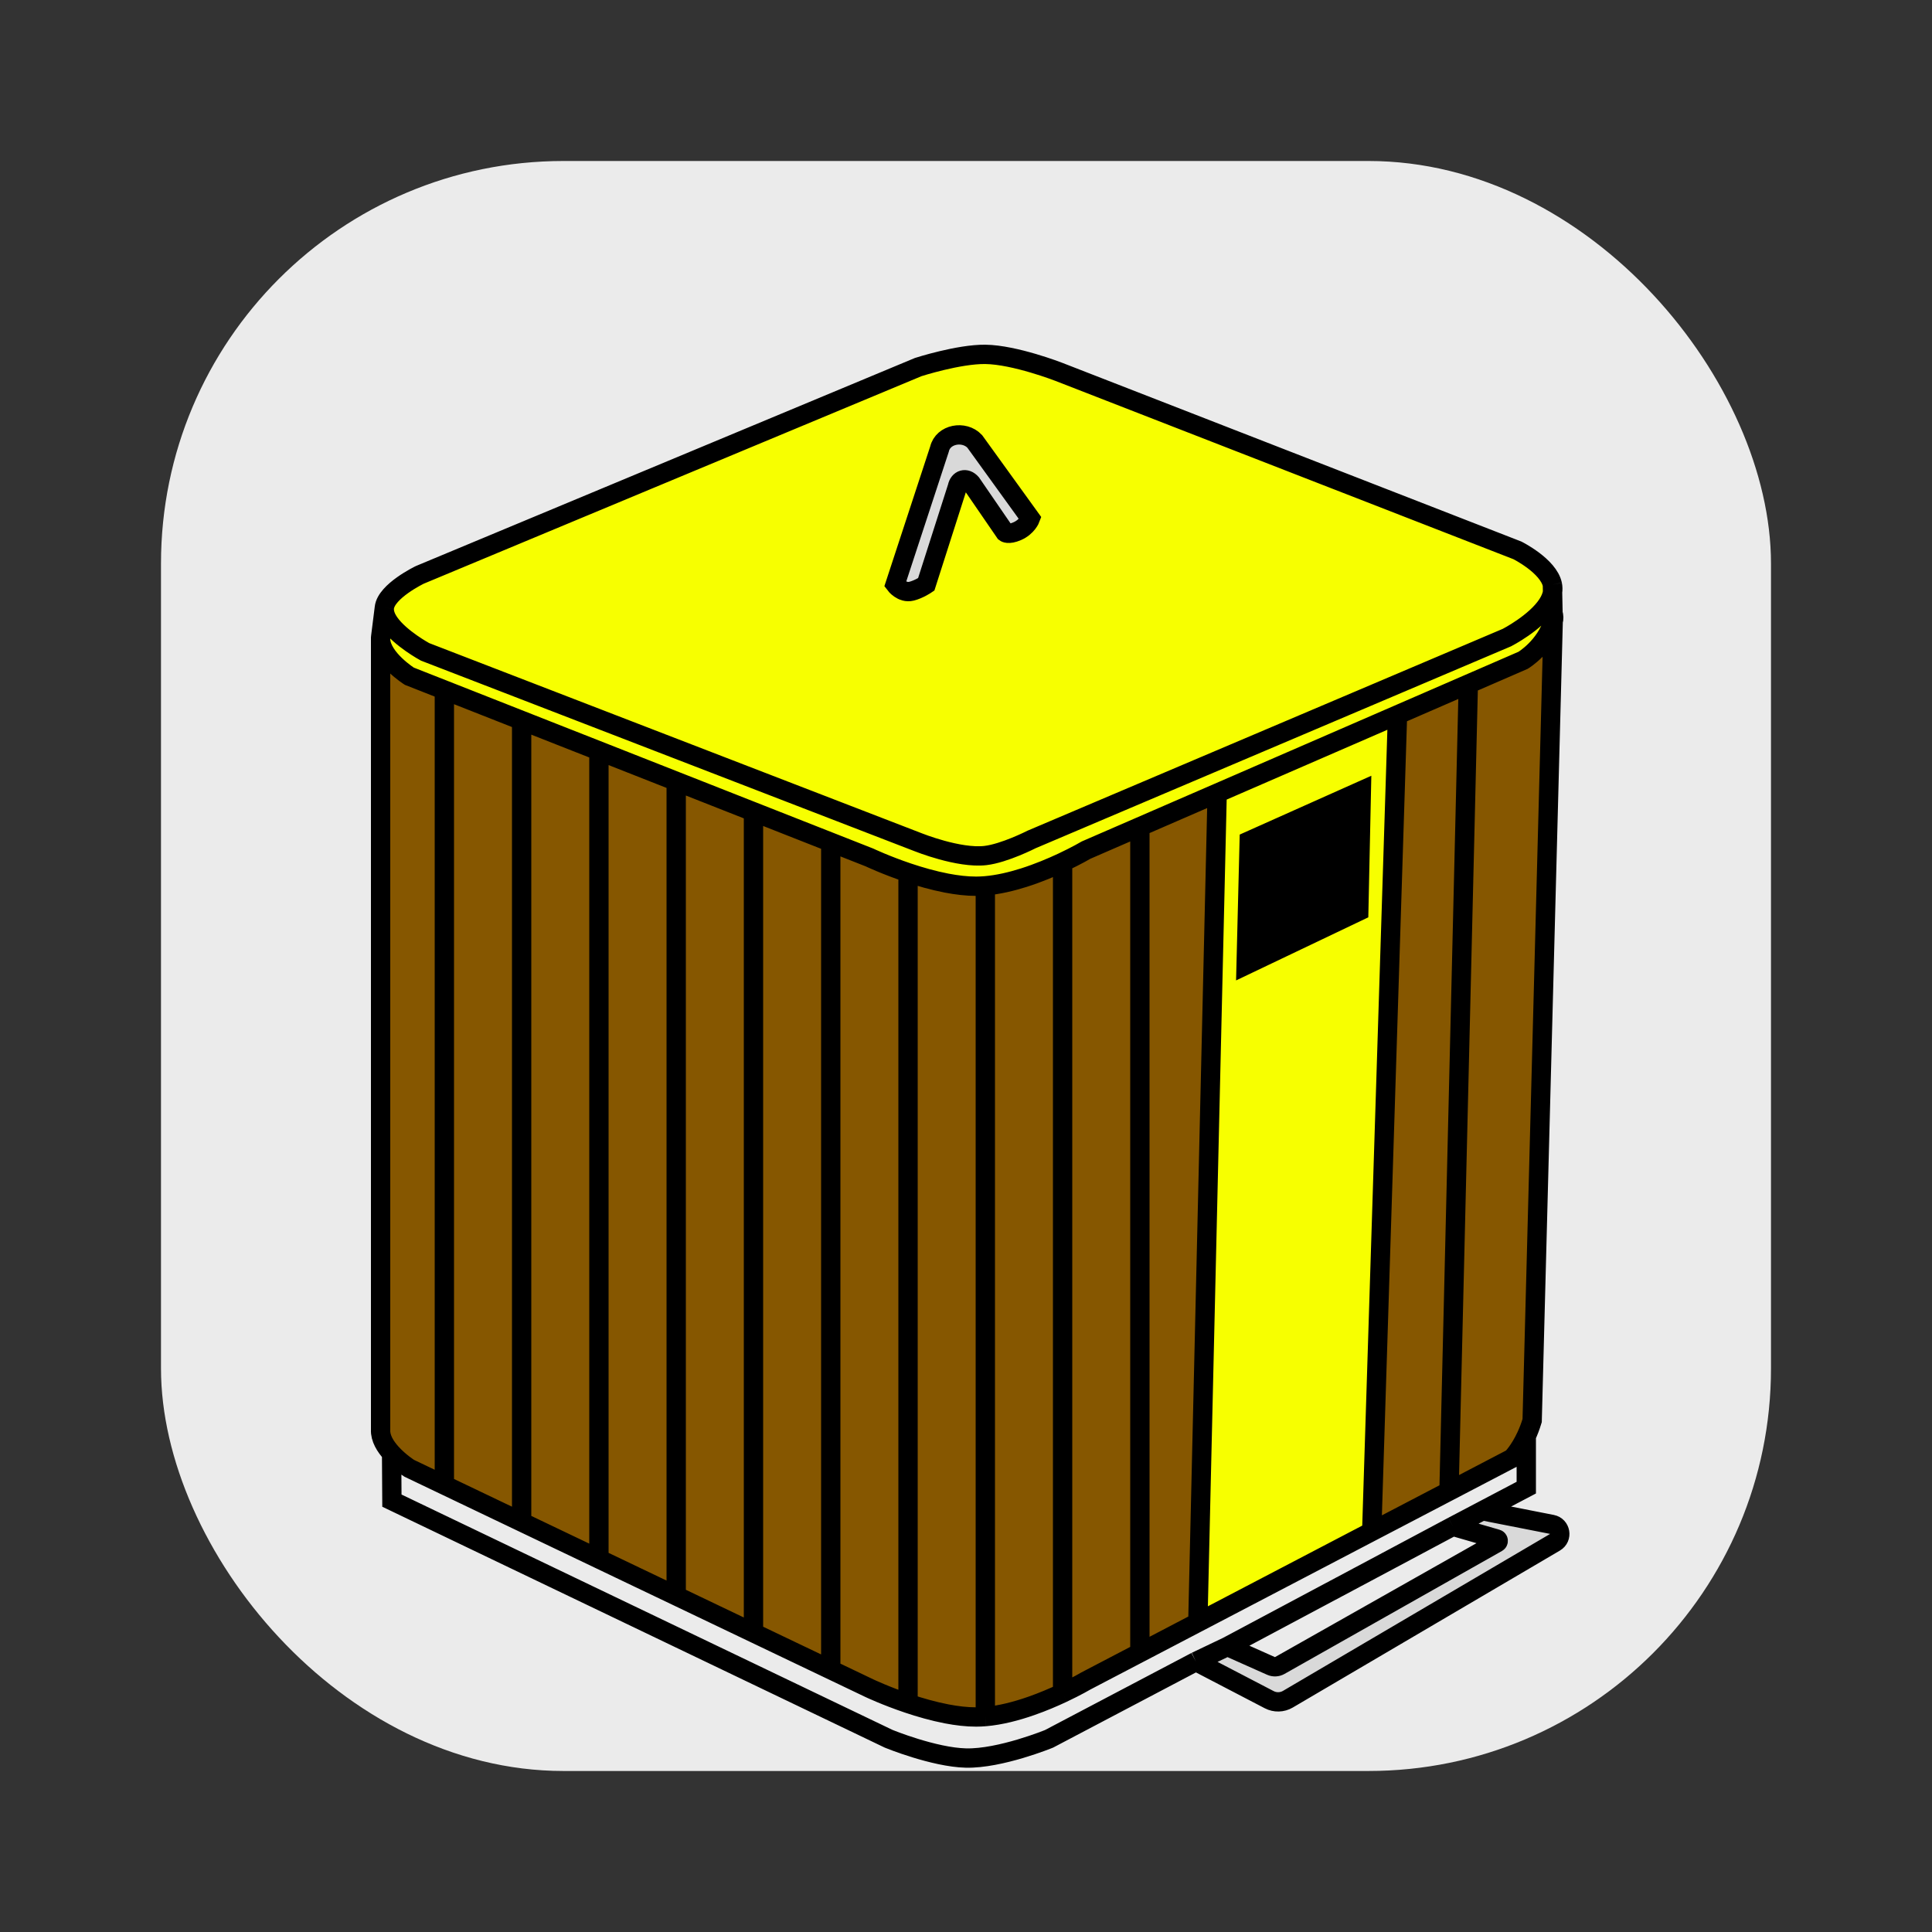 <svg viewBox="0 0 100 100" fill="none" xmlns="http://www.w3.org/2000/svg">
<rect x="0" y="0" width="100" height="100" fill="#333333" stroke="none"/>
<rect x="8.333" y="8.333" width="83.333" height="83.333" rx="20.833" fill="#EBEBEB"/>
<path d="M78.837 34.176C78.837 34.176 80 33.477 80.392 32.169L80.383 31.737C80.332 31.579 80.232 31.424 80.102 31.277C79.479 32.239 78 33 78 33L53.395 43.45C53.395 43.45 51.984 44.17 51 44.283C49.626 44.441 47.526 43.595 47.526 43.595L22 33.74C22 33.74 20.731 33.053 20.161 32.25C19.926 32.467 19.754 32.694 19.71 32.918L19.7 33V33.108C19.751 34.092 21.185 35 21.185 35L23 35.715L25 36.503L27 37.291L29 38.079L31 38.866L33 39.654L35 40.442L37 41.23L39 42.018L41 42.806L43 43.593L45 44.381C45 44.381 45.85 44.784 47 45.171C47.61 45.376 48.304 45.576 49 45.71C49.519 45.809 50.039 45.872 50.527 45.871C50.682 45.871 50.84 45.863 51 45.85C51.662 45.794 52.349 45.631 53 45.425C53.747 45.187 54.446 44.891 55 44.631C55.737 44.284 56.218 44 56.218 44L57 43.66L59 42.792L61 41.923L63 41.055L72.335 37L74 36.277L76 35.408L78 34.54L78.837 34.176Z" fill="#F7FF00"/>
<path fill-rule="evenodd" clip-rule="evenodd" d="M47.526 19L21.729 29.755C21.729 29.755 19.984 30.595 19.894 31.456C19.866 31.72 19.977 31.991 20.161 32.25C20.731 33.053 22 33.74 22 33.74L47.526 43.595C47.526 43.595 49.626 44.441 51 44.283C51.984 44.17 53.395 43.45 53.395 43.45L78 33C78 33 79.479 32.239 80.102 31.277C80.233 31.074 80.326 30.863 80.36 30.648L80.352 30.262C80.15 29.292 78.54 28.487 78.54 28.487L54.808 19.248C54.808 19.248 52.529 18.361 51 18.342C49.619 18.325 47.526 19 47.526 19ZM48.629 23.243L46.332 30.248C46.332 30.248 46.687 30.724 47.178 30.601C47.567 30.504 47.941 30.248 47.941 30.248L49.552 25.213C49.632 24.806 50.002 24.701 50.275 25.014L52.024 27.562C52.024 27.562 52.187 27.693 52.643 27.498C53.17 27.272 53.332 26.835 53.332 26.835L50.45 22.844C49.901 22.264 48.808 22.465 48.629 23.243Z" fill="#F7FF00"/>
<path d="M46.332 30.248L48.629 23.243C48.808 22.465 49.901 22.264 50.45 22.844L53.332 26.835C53.332 26.835 53.17 27.272 52.643 27.498C52.187 27.693 52.024 27.562 52.024 27.562L50.275 25.014C50.002 24.701 49.632 24.806 49.552 25.213L47.941 30.248C47.941 30.248 47.567 30.504 47.178 30.601C46.687 30.724 46.332 30.248 46.332 30.248Z" fill="#D9D9D9"/>
<path d="M71 79.273L62 83.978L60.5 84.762L59 85.546L57 86.591L56.218 87C56.218 87 55.737 87.284 55 87.631C54.54 87.847 53.981 88.088 53.376 88.299C52.619 88.564 51.791 88.783 51 88.85C50.84 88.863 50.682 88.871 50.527 88.871C50.039 88.872 49.519 88.809 49 88.71C48.304 88.576 47.61 88.376 47 88.171C45.85 87.784 45 87.381 45 87.381L43 86.425L41 85.47L39 84.514L37 83.558L35 82.602L33 81.647L31 80.691L29 79.735L27 78.779L25 77.823L23 76.867L21.185 76C21.185 76 20.688 75.686 20.269 75.226L20.285 77.673L46 90C46 90 48.338 90.958 50 90.996C51.773 91.037 54.301 90 54.301 90L61.901 86L63.529 85.222L75.2 79L76.727 78.196L79 77V74.334C78.644 75.103 78.26 75.482 78.26 75.482L76.63 76.333L75 77.184L73 78.229L71 79.273Z" fill="#EBEBEB"/>
<path d="M61.901 86L65.694 87.975C65.999 88.134 66.365 88.125 66.662 87.95L80.487 79.826C80.884 79.593 80.782 78.993 80.33 78.904L76.727 78.196L75.2 79L77.476 79.659C77.561 79.683 77.574 79.798 77.497 79.842L66.239 86.207C66.101 86.285 65.934 86.293 65.789 86.229L63.529 85.222L61.901 86Z" fill="#D9D9D9"/>
<path fill-rule="evenodd" clip-rule="evenodd" d="M62 83.978L63 41.055L72.335 37L71 79.273L62 83.978ZM64.499 49.944L64.659 43.525L70.463 40.931L70.33 47.162L64.499 49.944Z" fill="#F7FF00"/>
<path d="M64.659 43.525L64.499 49.944L70.33 47.162L70.463 40.931L64.659 43.525Z" fill="black"/>
<path d="M23 35.715L21.185 35C21.185 35 19.751 34.092 19.7 33.108V74C19.676 74.443 19.95 74.877 20.269 75.226C20.688 75.686 21.185 76 21.185 76L23 76.867V35.715Z" fill="#865700"/>
<path d="M23 35.715V76.867L25 77.823L27 78.779V37.291L25 36.503L23 35.715Z" fill="#865700"/>
<path d="M27 37.291V78.779L29 79.735L31 80.691V38.866L29 38.079L27 37.291Z" fill="#865700"/>
<path d="M31 38.866V80.691L33 81.647L35 82.602V40.442L33 39.654L31 38.866Z" fill="#865700"/>
<path d="M35 40.442V82.602L37 83.558L39 84.514V42.018L37 41.23L35 40.442Z" fill="#865700"/>
<path d="M39 42.018V84.514L41 85.47L43 86.425V43.593L41 42.806L39 42.018Z" fill="#865700"/>
<path d="M45 44.381L43 43.593V86.425L45 87.381C45 87.381 45.85 87.784 47 88.171V45.171C45.85 44.784 45 44.381 45 44.381Z" fill="#865700"/>
<path d="M47 45.171V88.171C47.61 88.376 48.304 88.576 49 88.71C49.519 88.809 50.039 88.872 50.527 88.871C50.682 88.871 50.84 88.863 51 88.85V45.85C50.84 45.863 50.682 45.871 50.527 45.871C50.039 45.872 49.519 45.809 49 45.71C48.304 45.576 47.61 45.376 47 45.171Z" fill="#865700"/>
<path d="M51 45.85V88.85C51.791 88.783 52.619 88.564 53.376 88.299C53.981 88.088 54.54 87.847 55 87.631V44.631C54.446 44.891 53.747 45.187 53 45.425C52.349 45.631 51.662 45.794 51 45.85Z" fill="#865700"/>
<path d="M56.218 44C56.218 44 55.737 44.284 55 44.631V87.631C55.737 87.284 56.218 87 56.218 87L57 86.591L59 85.546V42.792L57 43.66L56.218 44Z" fill="#865700"/>
<path d="M62 83.978L63 41.055L61 41.923L59 42.792V85.546L60.5 84.762L62 83.978Z" fill="#865700"/>
<path d="M72.335 37L71 79.273L73 78.229L75 77.184L76 35.408L74 36.277L72.335 37Z" fill="#865700"/>
<path d="M80.392 32.169C80 33.477 78.837 34.176 78.837 34.176L78 34.54L76 35.408L75 77.184L76.63 76.333L78.26 75.482C78.26 75.482 78.644 75.103 79 74.334C79.108 74.102 79.213 73.834 79.304 73.53L80.392 32.169Z" fill="#865700"/>
<path d="M80.392 32.169C80 33.477 78.837 34.176 78.837 34.176L78 34.54L76 35.408M80.392 32.169L79.304 73.53C79.213 73.834 79.108 74.102 79 74.334M80.392 32.169L80.383 31.737M80.392 32.169C80.435 32.023 80.428 31.879 80.383 31.737M19.7 33V33.108M19.7 33C19.698 33.036 19.698 33.072 19.7 33.108M19.7 33L19.71 32.918M19.7 33C19.701 32.973 19.704 32.946 19.71 32.918M63 41.055L62 83.978M63 41.055L72.335 37M63 41.055L61 41.923L59 42.792M62 83.978L71 79.273M62 83.978L60.5 84.762L59 85.546M72.335 37L71 79.273M72.335 37L74 36.277L76 35.408M71 79.273L73 78.229L75 77.184M23 35.715L21.185 35C21.185 35 19.751 34.092 19.7 33.108M23 35.715V76.867M23 35.715L25 36.503L27 37.291M23 76.867L21.185 76C21.185 76 20.688 75.686 20.269 75.226M23 76.867L25 77.823L27 78.779M27 37.291V78.779M27 37.291L29 38.079L31 38.866M27 78.779L29 79.735L31 80.691M31 38.866V80.691M31 38.866L33 39.654L35 40.442M31 80.691L33 81.647L35 82.602M35 40.442V82.602M35 40.442L37 41.23L39 42.018M35 82.602L37 83.558L39 84.514M39 42.018V84.514M39 42.018L41 42.806L43 43.593M39 84.514L41 85.47L43 86.425M43 43.593L45 44.381C45 44.381 45.85 44.784 47 45.171M43 43.593V86.425M43 86.425L45 87.381C45 87.381 45.85 87.784 47 88.171M47 45.171V88.171M47 45.171C47.61 45.376 48.304 45.576 49 45.71C49.519 45.809 50.039 45.872 50.527 45.871C50.682 45.871 50.84 45.863 51 45.85M47 88.171C47.61 88.376 48.304 88.576 49 88.71C49.519 88.809 50.039 88.872 50.527 88.871C50.682 88.871 50.84 88.863 51 88.85M51 45.85V88.85M51 45.85C51.662 45.794 52.349 45.631 53 45.425C53.747 45.187 54.446 44.891 55 44.631M51 88.85C51.791 88.783 52.619 88.564 53.376 88.299C53.981 88.088 54.54 87.847 55 87.631M55 44.631C55.737 44.284 56.218 44 56.218 44L57 43.66L59 42.792M55 44.631V87.631M55 87.631C55.737 87.284 56.218 87 56.218 87L57 86.591L59 85.546M59 42.792V85.546M76 35.408L75 77.184M75 77.184L76.63 76.333L78.26 75.482C78.26 75.482 78.644 75.103 79 74.334M20.269 75.226C19.95 74.877 19.676 74.443 19.7 74V33.108M20.269 75.226L20.285 77.673L46 90C46 90 48.338 90.958 50 90.996C51.773 91.037 54.301 90 54.301 90L61.901 86M79 74.334V77L76.727 78.196M61.901 86L65.694 87.975C65.999 88.134 66.365 88.125 66.662 87.95L80.487 79.826C80.884 79.593 80.782 78.993 80.33 78.904L76.727 78.196M61.901 86L63.529 85.222M76.727 78.196L75.2 79M75.2 79L77.476 79.659C77.561 79.683 77.574 79.798 77.497 79.842L66.239 86.207C66.101 86.285 65.934 86.293 65.789 86.229L63.529 85.222M75.2 79L63.529 85.222M80.352 30.262C80.15 29.292 78.54 28.487 78.54 28.487L54.808 19.248C54.808 19.248 52.529 18.361 51 18.342C49.619 18.325 47.526 19 47.526 19L21.729 29.755C21.729 29.755 19.984 30.595 19.894 31.456M80.352 30.262L80.36 30.648M80.352 30.262C80.378 30.391 80.38 30.52 80.36 30.648M19.894 31.456C19.866 31.72 19.977 31.991 20.161 32.25M19.894 31.456L19.71 32.918M80.102 31.277C79.479 32.239 78 33 78 33L53.395 43.45C53.395 43.45 51.984 44.17 51 44.283C49.626 44.441 47.526 43.595 47.526 43.595L22 33.74C22 33.74 20.731 33.053 20.161 32.25M80.102 31.277C80.232 31.424 80.332 31.579 80.383 31.737M80.102 31.277C80.233 31.074 80.326 30.863 80.36 30.648M20.161 32.25C19.926 32.467 19.754 32.694 19.71 32.918M80.383 31.737L80.36 30.648M46.332 30.248L48.629 23.243C48.808 22.465 49.901 22.264 50.45 22.844L53.332 26.835C53.332 26.835 53.17 27.272 52.643 27.498C52.187 27.693 52.024 27.562 52.024 27.562L50.275 25.014C50.002 24.701 49.632 24.806 49.552 25.213L47.941 30.248C47.941 30.248 47.567 30.504 47.178 30.601C46.687 30.724 46.332 30.248 46.332 30.248ZM64.659 43.525L64.499 49.944L70.33 47.162L70.463 40.931L64.659 43.525Z" stroke="black"/>
</svg>
